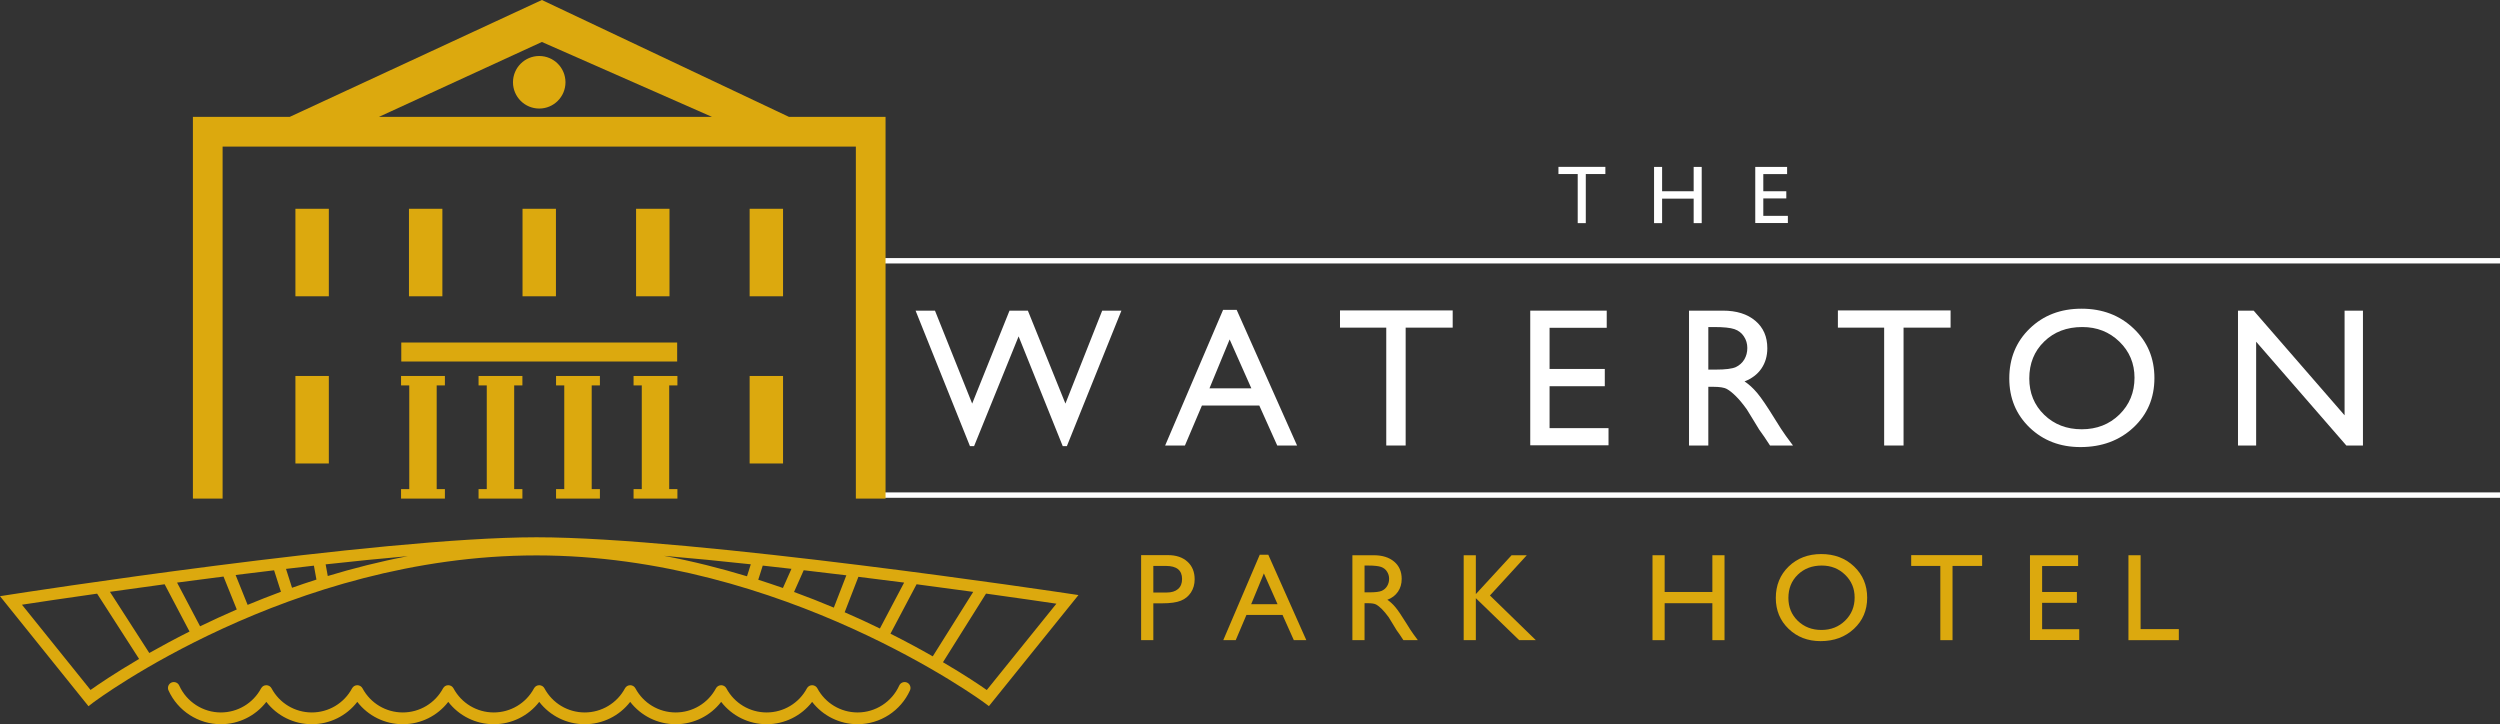 <?xml version="1.0" standalone="no"?>
<!DOCTYPE svg PUBLIC "-//W3C//DTD SVG 1.1//EN" "http://www.w3.org/Graphics/SVG/1.1/DTD/svg11.dtd">
<!--Generator: Xara Designer (www.xara.com), SVG filter version: 6.7.0.0-->
<svg fill="none" fill-rule="evenodd" stroke="black" stroke-width="0.501" stroke-linejoin="bevel" stroke-miterlimit="10" font-family="Times New Roman" font-size="16" style="font-variant-ligatures:none" xmlns:xlink="http://www.w3.org/1999/xlink" xmlns="http://www.w3.org/2000/svg" version="1.1" overflow="visible" width="463.401pt" height="134.245pt" viewBox="65.939 -1791.32 463.401 134.245">
 <rect x="65.939" y="-1791.32" width="463.401" height="134.245" fill="#333333" stroke="none"/>
 <defs>
	</defs>
 <g id="Page background" transform="scale(1 -1)"/>
 <g id="Layer 1" transform="scale(1 -1)">
  <path d="M 226.419,1742.99 L 529.34,1742.99" fill="none" stroke="#ffffff" stroke-width="1" stroke-linejoin="miter"/>
  <path d="M 226.419,1699.55 L 529.34,1699.55" fill="none" stroke="#ffffff" stroke-width="1" stroke-linejoin="miter"/>
  <path d="M 166.382,1783.54 L 197.905,1769.66 L 136.188,1769.66 L 166.382,1783.54 Z M 224.58,1769.66 L 212.171,1769.66 L 166.382,1791.32 L 119.654,1769.66 L 107.201,1769.66 L 101.696,1769.66 L 101.696,1764.15 L 101.696,1698.9 L 107.201,1698.9 L 107.201,1764.15 L 224.58,1764.15 L 224.58,1698.9 L 230.085,1698.9 L 230.085,1764.15 L 230.085,1769.66 L 224.58,1769.66 Z" stroke="none" fill="#dca90e" stroke-width="0.25" fill-rule="nonzero" stroke-linejoin="miter" marker-start="none" marker-end="none"/>
  <path d="M 224.907,1657.08 C 221.571,1657.08 218.475,1658.63 216.476,1661.22 C 214.478,1658.63 211.382,1657.08 208.045,1657.08 C 204.709,1657.08 201.613,1658.63 199.614,1661.22 C 197.616,1658.63 194.52,1657.08 191.183,1657.08 C 187.847,1657.08 184.751,1658.63 182.752,1661.22 C 180.754,1658.63 177.659,1657.08 174.322,1657.08 C 170.985,1657.08 167.889,1658.63 165.891,1661.22 C 163.892,1658.63 160.796,1657.08 157.46,1657.08 C 154.123,1657.08 151.027,1658.63 149.029,1661.22 C 147.031,1658.63 143.934,1657.08 140.598,1657.08 C 137.262,1657.08 134.166,1658.63 132.167,1661.22 C 130.169,1658.63 127.073,1657.08 123.736,1657.08 C 120.4,1657.08 117.304,1658.63 115.305,1661.22 C 113.307,1658.63 110.211,1657.08 106.874,1657.08 C 102.701,1657.08 98.891,1659.54 97.169,1663.35 C 96.921,1663.9 97.165,1664.55 97.715,1664.8 C 98.265,1665.04 98.91,1664.8 99.158,1664.25 C 100.528,1661.22 103.557,1659.26 106.874,1659.26 C 110.002,1659.26 112.863,1660.97 114.343,1663.74 C 114.533,1664.09 114.903,1664.31 115.305,1664.31 C 115.708,1664.31 116.077,1664.09 116.267,1663.74 C 117.747,1660.97 120.609,1659.26 123.736,1659.26 C 126.863,1659.26 129.725,1660.97 131.205,1663.74 C 131.395,1664.09 131.765,1664.31 132.167,1664.31 C 132.569,1664.31 132.939,1664.09 133.129,1663.74 C 134.609,1660.97 137.471,1659.26 140.598,1659.26 C 143.725,1659.26 146.587,1660.97 148.067,1663.74 C 148.257,1664.09 148.627,1664.31 149.029,1664.31 C 149.431,1664.31 149.801,1664.09 149.991,1663.74 C 151.471,1660.97 154.333,1659.26 157.46,1659.26 C 160.587,1659.26 163.449,1660.97 164.929,1663.74 C 165.119,1664.09 165.489,1664.31 165.891,1664.31 C 166.293,1664.31 166.663,1664.09 166.853,1663.74 C 168.333,1660.97 171.194,1659.26 174.322,1659.26 C 177.449,1659.26 180.31,1660.97 181.79,1663.74 C 181.98,1664.09 182.35,1664.31 182.752,1664.31 C 183.155,1664.31 183.524,1664.09 183.714,1663.74 C 185.195,1660.97 188.056,1659.26 191.183,1659.26 C 194.311,1659.26 197.172,1660.97 198.652,1663.74 C 198.842,1664.09 199.212,1664.31 199.614,1664.31 C 200.016,1664.31 200.386,1664.09 200.576,1663.74 C 202.056,1660.97 204.918,1659.26 208.045,1659.26 C 211.173,1659.26 214.034,1660.97 215.514,1663.74 C 215.704,1664.09 216.074,1664.31 216.476,1664.31 C 216.878,1664.31 217.248,1664.09 217.438,1663.74 C 218.918,1660.97 221.78,1659.26 224.907,1659.26 C 228.225,1659.26 231.253,1661.22 232.623,1664.25 C 232.872,1664.8 233.52,1665.04 234.067,1664.8 C 234.616,1664.55 234.861,1663.9 234.613,1663.35 C 232.891,1659.54 229.081,1657.08 224.907,1657.08 Z" stroke="none" fill="#dca90e" stroke-width="0.25" fill-rule="nonzero" stroke-linejoin="miter" marker-start="none" marker-end="none"/>
  <path d="M 248.849,1663.42 C 247.534,1664.34 244.743,1666.22 240.728,1668.57 L 248.709,1681.29 C 254.719,1680.45 259.333,1679.78 261.754,1679.42 L 248.849,1663.42 Z M 205.106,1686.72 L 204.403,1684.5 C 199.535,1685.97 194.392,1687.28 189.017,1688.29 C 194.2,1687.85 199.634,1687.31 205.106,1686.72 Z M 235.838,1683.02 C 239.601,1682.53 243.133,1682.05 246.337,1681.61 L 238.836,1669.66 C 236.538,1670.97 233.916,1672.39 230.995,1673.86 L 235.838,1683.02 Z M 225.052,1684.4 C 227.96,1684.04 230.794,1683.68 233.529,1683.33 L 229.038,1674.82 C 226.987,1675.82 224.806,1676.83 222.507,1677.83 L 225.052,1684.4 Z M 211.063,1682.33 C 209.572,1682.85 208.043,1683.36 206.489,1683.86 L 207.321,1686.48 C 209.097,1686.29 210.872,1686.09 212.643,1685.88 L 211.063,1682.33 Z M 214.915,1685.62 C 217.58,1685.31 220.222,1685 222.819,1684.68 L 220.5,1678.69 C 218.152,1679.68 215.687,1680.65 213.122,1681.59 L 214.915,1685.62 Z M 126.694,1684.55 L 126.3,1686.71 C 131.478,1687.28 136.621,1687.8 141.547,1688.23 C 136.356,1687.24 131.393,1685.97 126.694,1684.55 Z M 82.721,1663.43 L 70.009,1679.23 C 72.54,1679.62 77.497,1680.37 83.939,1681.28 L 91.721,1669.18 C 87.234,1666.55 84.13,1664.43 82.721,1663.43 Z M 118.952,1685.87 C 120.673,1686.07 122.399,1686.27 124.125,1686.47 L 124.594,1683.89 C 123.055,1683.4 121.545,1682.89 120.07,1682.37 L 118.952,1685.87 Z M 109.61,1684.74 C 111.96,1685.03 114.342,1685.32 116.744,1685.61 L 118.016,1681.63 C 115.88,1680.84 113.82,1680.02 111.837,1679.2 L 109.61,1684.74 Z M 101.069,1674.26 C 98.324,1672.88 95.824,1671.53 93.613,1670.28 L 86.317,1681.62 C 89.435,1682.06 92.843,1682.53 96.456,1683.02 L 101.069,1674.26 Z M 98.761,1683.33 C 101.539,1683.7 104.422,1684.08 107.371,1684.45 L 109.827,1678.35 C 107.43,1677.31 105.161,1676.26 103.027,1675.23 L 98.761,1683.33 Z M 263.963,1681.3 C 263.274,1681.4 194.72,1691.73 165.391,1691.73 C 136.058,1691.73 68.482,1681.21 67.803,1681.1 L 65.939,1680.81 L 82.337,1660.42 L 83.182,1661.07 C 83.541,1661.34 119.617,1688.37 165.391,1688.37 C 211.171,1688.37 248.035,1661.33 248.402,1661.06 L 249.244,1660.43 L 265.843,1681.02 L 263.963,1681.3 Z" stroke="none" fill="#dca90e" stroke-width="0.25" fill-rule="nonzero" stroke-linejoin="miter" marker-start="none" marker-end="none"/>
  <path d="M 170.757,1776.07 C 170.757,1778.76 168.578,1780.94 165.891,1780.94 C 163.203,1780.94 161.025,1778.76 161.025,1776.07 C 161.025,1773.38 163.203,1771.2 165.891,1771.2 C 168.578,1771.2 170.757,1773.38 170.757,1776.07 Z" stroke="none" fill="#dca90e" stroke-width="0.25" fill-rule="nonzero" stroke-linejoin="miter" marker-start="none" marker-end="none"/>
  <path d="M 126.891,1736.4 L 120.698,1736.4 L 120.698,1752.62 L 126.891,1752.62 L 126.891,1736.4 Z" stroke="none" fill="#dca90e" stroke-width="0.25" fill-rule="nonzero" stroke-linejoin="miter" marker-start="none" marker-end="none"/>
  <path d="M 147.939,1736.4 L 141.746,1736.4 L 141.746,1752.62 L 147.939,1752.62 L 147.939,1736.4 Z" stroke="none" fill="#dca90e" stroke-width="0.25" fill-rule="nonzero" stroke-linejoin="miter" marker-start="none" marker-end="none"/>
  <path d="M 168.988,1736.4 L 162.795,1736.4 L 162.795,1752.62 L 168.988,1752.62 L 168.988,1736.4 Z" stroke="none" fill="#dca90e" stroke-width="0.25" fill-rule="nonzero" stroke-linejoin="miter" marker-start="none" marker-end="none"/>
  <path d="M 190.036,1736.4 L 183.843,1736.4 L 183.843,1752.62 L 190.036,1752.62 L 190.036,1736.4 Z" stroke="none" fill="#dca90e" stroke-width="0.25" fill-rule="nonzero" stroke-linejoin="miter" marker-start="none" marker-end="none"/>
  <path d="M 211.084,1736.4 L 204.891,1736.4 L 204.891,1752.62 L 211.084,1752.62 L 211.084,1736.4 Z" stroke="none" fill="#dca90e" stroke-width="0.25" fill-rule="nonzero" stroke-linejoin="miter" marker-start="none" marker-end="none"/>
  <path d="M 191.459,1724.31 L 140.322,1724.31 L 140.322,1727.83 L 191.459,1727.83 L 191.459,1724.31 Z" stroke="none" fill="#dca90e" stroke-width="0.25" fill-rule="nonzero" stroke-linejoin="miter" marker-start="none" marker-end="none"/>
  <path d="M 148.405,1719.88 L 148.405,1721.63 L 140.278,1721.63 L 140.278,1719.88 L 141.8,1719.88 L 141.8,1700.66 L 140.278,1700.66 L 140.278,1698.9 L 148.405,1698.9 L 148.405,1700.66 L 146.883,1700.66 L 146.883,1719.88 L 148.405,1719.88 Z" stroke="none" fill="#dca90e" stroke-width="0.25" fill-rule="nonzero" stroke-linejoin="miter" marker-start="none" marker-end="none"/>
  <path d="M 162.771,1719.88 L 162.771,1721.63 L 154.644,1721.63 L 154.644,1719.88 L 156.166,1719.88 L 156.166,1700.66 L 154.644,1700.66 L 154.644,1698.9 L 162.771,1698.9 L 162.771,1700.66 L 161.249,1700.66 L 161.249,1719.88 L 162.771,1719.88 Z" stroke="none" fill="#dca90e" stroke-width="0.25" fill-rule="nonzero" stroke-linejoin="miter" marker-start="none" marker-end="none"/>
  <path d="M 177.137,1719.88 L 177.137,1721.63 L 169.01,1721.63 L 169.01,1719.88 L 170.532,1719.88 L 170.532,1700.66 L 169.01,1700.66 L 169.01,1698.9 L 177.137,1698.9 L 177.137,1700.66 L 175.615,1700.66 L 175.615,1719.88 L 177.137,1719.88 Z" stroke="none" fill="#dca90e" stroke-width="0.25" fill-rule="nonzero" stroke-linejoin="miter" marker-start="none" marker-end="none"/>
  <path d="M 191.504,1719.88 L 191.504,1721.63 L 183.377,1721.63 L 183.377,1719.88 L 184.899,1719.88 L 184.899,1700.66 L 183.377,1700.66 L 183.377,1698.9 L 191.504,1698.9 L 191.504,1700.66 L 189.982,1700.66 L 189.982,1719.88 L 191.504,1719.88 Z" stroke="none" fill="#dca90e" stroke-width="0.25" fill-rule="nonzero" stroke-linejoin="miter" marker-start="none" marker-end="none"/>
  <path d="M 126.891,1705.41 L 120.698,1705.41 L 120.698,1721.63 L 126.891,1721.63 L 126.891,1705.41 Z" stroke="none" fill="#dca90e" stroke-width="0.25" fill-rule="nonzero" stroke-linejoin="miter" marker-start="none" marker-end="none"/>
  <path d="M 211.084,1705.41 L 204.891,1705.41 L 204.891,1721.63 L 211.084,1721.63 L 211.084,1705.41 Z" stroke="none" fill="#dca90e" stroke-width="0.25" fill-rule="nonzero" stroke-linejoin="miter" marker-start="none" marker-end="none"/>
  <path d="M 354.814,1760.39 L 363.511,1760.39 L 363.511,1759.06 L 359.882,1759.06 L 359.882,1749.96 L 358.384,1749.96 L 358.384,1759.06 L 354.814,1759.06 L 354.814,1760.39 Z" fill="#ffffff" stroke="none" stroke-width="0.25" fill-rule="nonzero" stroke-linejoin="miter" marker-start="none" marker-end="none"/>
  <path d="M 379.877,1760.38 L 381.368,1760.38 L 381.368,1749.96 L 379.877,1749.96 L 379.877,1754.5 L 374.027,1754.5 L 374.027,1749.96 L 372.536,1749.96 L 372.536,1760.38 L 374.027,1760.38 L 374.027,1755.87 L 379.877,1755.87 L 379.877,1760.38 Z" fill="#ffffff" stroke="none" stroke-width="0.25" fill-rule="nonzero" stroke-linejoin="miter" marker-start="none" marker-end="none"/>
  <path d="M 391.295,1760.38 L 397.197,1760.38 L 397.197,1759.05 L 392.786,1759.05 L 392.786,1755.87 L 397.049,1755.87 L 397.049,1754.54 L 392.786,1754.54 L 392.786,1751.31 L 397.339,1751.31 L 397.339,1749.98 L 391.295,1749.98 L 391.295,1760.38 Z" fill="#ffffff" stroke="none" stroke-width="0.25" fill-rule="nonzero" stroke-linejoin="miter" marker-start="none" marker-end="none"/>
  <g id="Group" fill-rule="nonzero" stroke-linejoin="miter" stroke="none" stroke-width="0.25" fill="#dca90e">
   <g id="Group_1">
    <path d="M 277.457,1672.66 L 277.457,1688.42 L 282.45,1688.42 C 283.952,1688.42 285.149,1688.02 286.04,1687.21 C 286.935,1686.4 287.382,1685.31 287.382,1683.94 C 287.382,1683.02 287.153,1682.21 286.696,1681.5 C 286.239,1680.8 285.611,1680.29 284.813,1679.97 C 284.019,1679.65 282.877,1679.49 281.388,1679.49 L 279.721,1679.49 L 279.721,1672.66 L 277.457,1672.66 Z M 282.054,1686.42 L 279.721,1686.42 L 279.721,1681.49 L 282.189,1681.49 C 283.104,1681.49 283.808,1681.71 284.302,1682.14 C 284.8,1682.57 285.049,1683.19 285.049,1684 C 285.049,1685.61 284.051,1686.42 282.054,1686.42 Z" marker-start="none" marker-end="none"/>
    <path d="M 299.445,1688.49 L 301.032,1688.49 L 308.078,1672.66 L 305.764,1672.66 L 303.671,1677.33 L 296.976,1677.33 L 294.993,1672.66 L 292.685,1672.66 L 299.445,1688.49 Z M 302.745,1679.33 L 300.211,1685.03 L 297.858,1679.33 L 302.745,1679.33 Z" marker-start="none" marker-end="none"/>
    <path d="M 316.619,1672.66 L 316.619,1688.4 L 320.564,1688.4 C 322.157,1688.4 323.42,1688.01 324.355,1687.22 C 325.29,1686.43 325.757,1685.36 325.757,1684.02 C 325.757,1683.1 325.527,1682.31 325.066,1681.64 C 324.609,1680.97 323.953,1680.47 323.098,1680.14 C 323.602,1679.81 324.095,1679.36 324.576,1678.79 C 325.056,1678.22 325.732,1677.22 326.604,1675.81 C 327.151,1674.91 327.59,1674.24 327.92,1673.79 L 328.752,1672.66 L 326.073,1672.66 L 325.387,1673.7 C 325.363,1673.73 325.318,1673.8 325.251,1673.89 L 324.811,1674.51 L 324.11,1675.66 L 323.359,1676.89 C 322.891,1677.53 322.464,1678.05 322.077,1678.43 C 321.689,1678.81 321.341,1679.09 321.03,1679.26 C 320.72,1679.43 320.196,1679.51 319.458,1679.51 L 318.872,1679.51 L 318.872,1672.66 L 316.619,1672.66 Z M 319.548,1686.49 L 318.872,1686.49 L 318.872,1681.52 L 319.728,1681.52 C 320.87,1681.52 321.653,1681.62 322.077,1681.81 C 322.501,1682.01 322.831,1682.3 323.068,1682.7 C 323.305,1683.09 323.424,1683.54 323.424,1684.04 C 323.424,1684.54 323.292,1684.98 323.028,1685.38 C 322.768,1685.79 322.399,1686.07 321.921,1686.24 C 321.444,1686.4 320.653,1686.49 319.548,1686.49 Z" marker-start="none" marker-end="none"/>
    <path d="M 346.126,1688.4 L 348.945,1688.4 L 342.115,1680.94 L 350.622,1672.66 L 347.533,1672.66 L 339.501,1680.44 L 339.501,1672.66 L 337.248,1672.66 L 337.248,1688.4 L 339.501,1688.4 L 339.501,1681.2 L 346.126,1688.4 Z" marker-start="none" marker-end="none"/>
    <path d="M 383.343,1688.4 L 385.597,1688.4 L 385.597,1672.66 L 383.343,1672.66 L 383.343,1679.51 L 374.5,1679.51 L 374.5,1672.66 L 372.246,1672.66 L 372.246,1688.4 L 374.5,1688.4 L 374.5,1681.59 L 383.343,1681.59 L 383.343,1688.4 Z" marker-start="none" marker-end="none"/>
    <path d="M 403.531,1688.62 C 405.965,1688.62 407.991,1687.86 409.61,1686.32 C 411.229,1684.78 412.039,1682.85 412.039,1680.53 C 412.039,1678.2 411.221,1676.28 409.585,1674.76 C 407.953,1673.24 405.893,1672.48 403.406,1672.48 C 401.032,1672.48 399.054,1673.24 397.472,1674.76 C 395.893,1676.28 395.103,1678.19 395.103,1680.48 C 395.103,1682.83 395.9,1684.78 397.492,1686.32 C 399.084,1687.86 401.097,1688.62 403.531,1688.62 Z M 403.621,1686.49 C 401.818,1686.49 400.336,1685.92 399.174,1684.79 C 398.016,1683.67 397.437,1682.23 397.437,1680.48 C 397.437,1678.78 398.018,1677.37 399.18,1676.24 C 400.345,1675.12 401.803,1674.55 403.556,1674.55 C 405.312,1674.55 406.778,1675.13 407.953,1676.28 C 409.128,1677.43 409.715,1678.86 409.715,1680.57 C 409.715,1682.24 409.128,1683.64 407.953,1684.78 C 406.778,1685.92 405.334,1686.49 403.621,1686.49 Z" marker-start="none" marker-end="none"/>
    <path d="M 420.199,1688.42 L 433.349,1688.42 L 433.349,1686.42 L 427.861,1686.42 L 427.861,1672.66 L 425.598,1672.66 L 425.598,1686.42 L 420.199,1686.42 L 420.199,1688.42 Z" marker-start="none" marker-end="none"/>
    <path d="M 442.215,1688.4 L 451.139,1688.4 L 451.139,1686.4 L 444.469,1686.4 L 444.469,1681.59 L 450.913,1681.59 L 450.913,1679.58 L 444.469,1679.58 L 444.469,1674.69 L 451.349,1674.69 L 451.349,1672.69 L 442.215,1672.69 L 442.215,1688.4 Z" marker-start="none" marker-end="none"/>
    <path d="M 460.468,1688.4 L 462.722,1688.4 L 462.722,1674.71 L 469.807,1674.71 L 469.807,1672.66 L 460.468,1672.66 L 460.468,1688.4 Z" marker-start="none" marker-end="none"/>
   </g>
  </g>
  <g id="Group_2" fill="#ffffff" fill-rule="nonzero" stroke-linejoin="miter" stroke="none" stroke-width="0.25">
   <g id="Group_3">
    <path d="M 270.243,1733.74 L 273.807,1733.74 L 263.697,1708.63 L 262.925,1708.63 L 254.748,1728.97 L 246.499,1708.63 L 245.728,1708.63 L 235.65,1733.74 L 239.245,1733.74 L 246.142,1716.51 L 253.062,1733.74 L 256.466,1733.74 L 263.426,1716.51 L 270.243,1733.74 Z" marker-start="none" marker-end="none"/>
    <path d="M 292.649,1733.88 L 295.17,1733.88 L 306.363,1708.74 L 302.688,1708.74 L 299.363,1716.15 L 288.728,1716.15 L 285.578,1708.74 L 281.911,1708.74 L 292.649,1733.88 Z M 297.891,1719.34 L 293.866,1728.4 L 290.128,1719.34 L 297.891,1719.34 Z" marker-start="none" marker-end="none"/>
    <path d="M 314.322,1733.78 L 335.21,1733.78 L 335.21,1730.59 L 326.492,1730.59 L 326.492,1708.74 L 322.897,1708.74 L 322.897,1730.59 L 314.322,1730.59 L 314.322,1733.78 Z" marker-start="none" marker-end="none"/>
    <path d="M 349.587,1733.74 L 363.762,1733.74 L 363.762,1730.56 L 353.167,1730.56 L 353.167,1722.93 L 363.404,1722.93 L 363.404,1719.73 L 353.167,1719.73 L 353.167,1711.96 L 364.095,1711.96 L 364.095,1708.78 L 349.587,1708.78 L 349.587,1733.74 Z" marker-start="none" marker-end="none"/>
    <path d="M 379.014,1708.74 L 379.014,1733.74 L 385.281,1733.74 C 387.811,1733.74 389.818,1733.12 391.303,1731.86 C 392.788,1730.61 393.53,1728.92 393.53,1726.78 C 393.53,1725.33 393.164,1724.07 392.432,1723 C 391.706,1721.94 390.664,1721.15 389.306,1720.62 C 390.107,1720.1 390.889,1719.38 391.653,1718.48 C 392.417,1717.57 393.49,1715.99 394.874,1713.74 C 395.744,1712.32 396.441,1711.25 396.966,1710.53 L 398.287,1708.74 L 394.031,1708.74 L 392.941,1710.39 C 392.904,1710.44 392.833,1710.55 392.727,1710.69 L 392.027,1711.68 L 390.913,1713.51 L 389.72,1715.45 C 388.977,1716.48 388.299,1717.3 387.684,1717.9 C 387.068,1718.51 386.514,1718.95 386.021,1719.22 C 385.528,1719.49 384.695,1719.62 383.523,1719.62 L 382.593,1719.62 L 382.593,1708.74 L 379.014,1708.74 Z M 383.667,1730.7 L 382.593,1730.7 L 382.593,1722.81 L 383.953,1722.81 C 385.767,1722.81 387.01,1722.97 387.684,1723.27 C 388.357,1723.59 388.882,1724.06 389.259,1724.68 C 389.635,1725.31 389.823,1726.02 389.823,1726.82 C 389.823,1727.61 389.614,1728.32 389.195,1728.95 C 388.781,1729.59 388.195,1730.05 387.437,1730.31 C 386.679,1730.57 385.422,1730.7 383.667,1730.7 Z" marker-start="none" marker-end="none"/>
    <path d="M 406.612,1733.78 L 427.5,1733.78 L 427.5,1730.59 L 418.782,1730.59 L 418.782,1708.74 L 415.187,1708.74 L 415.187,1730.59 L 406.612,1730.59 L 406.612,1733.78 Z" marker-start="none" marker-end="none"/>
    <path d="M 451.769,1734.1 C 455.635,1734.1 458.853,1732.88 461.425,1730.43 C 463.997,1727.99 465.283,1724.92 465.283,1721.24 C 465.283,1717.55 463.984,1714.49 461.385,1712.07 C 458.792,1709.66 455.521,1708.45 451.57,1708.45 C 447.799,1708.45 444.657,1709.66 442.144,1712.07 C 439.635,1714.49 438.381,1717.52 438.381,1721.17 C 438.381,1724.9 439.646,1727.99 442.176,1730.43 C 444.705,1732.88 447.903,1734.1 451.769,1734.1 Z M 451.912,1730.7 C 449.048,1730.7 446.694,1729.81 444.848,1728.01 C 443.008,1726.23 442.088,1723.94 442.088,1721.17 C 442.088,1718.47 443.011,1716.22 444.856,1714.43 C 446.707,1712.64 449.024,1711.75 451.808,1711.75 C 454.598,1711.75 456.926,1712.66 458.792,1714.48 C 460.659,1716.31 461.592,1718.59 461.592,1721.31 C 461.592,1723.95 460.659,1726.18 458.792,1727.99 C 456.926,1729.8 454.632,1730.7 451.912,1730.7 Z" marker-start="none" marker-end="none"/>
    <path d="M 500.532,1733.74 L 503.937,1733.74 L 503.937,1708.74 L 500.858,1708.74 L 484.138,1727.98 L 484.138,1708.74 L 480.774,1708.74 L 480.774,1733.74 L 483.677,1733.74 L 500.532,1714.34 L 500.532,1733.74 Z" marker-start="none" marker-end="none"/>
   </g>
  </g>
 </g>
</svg>
